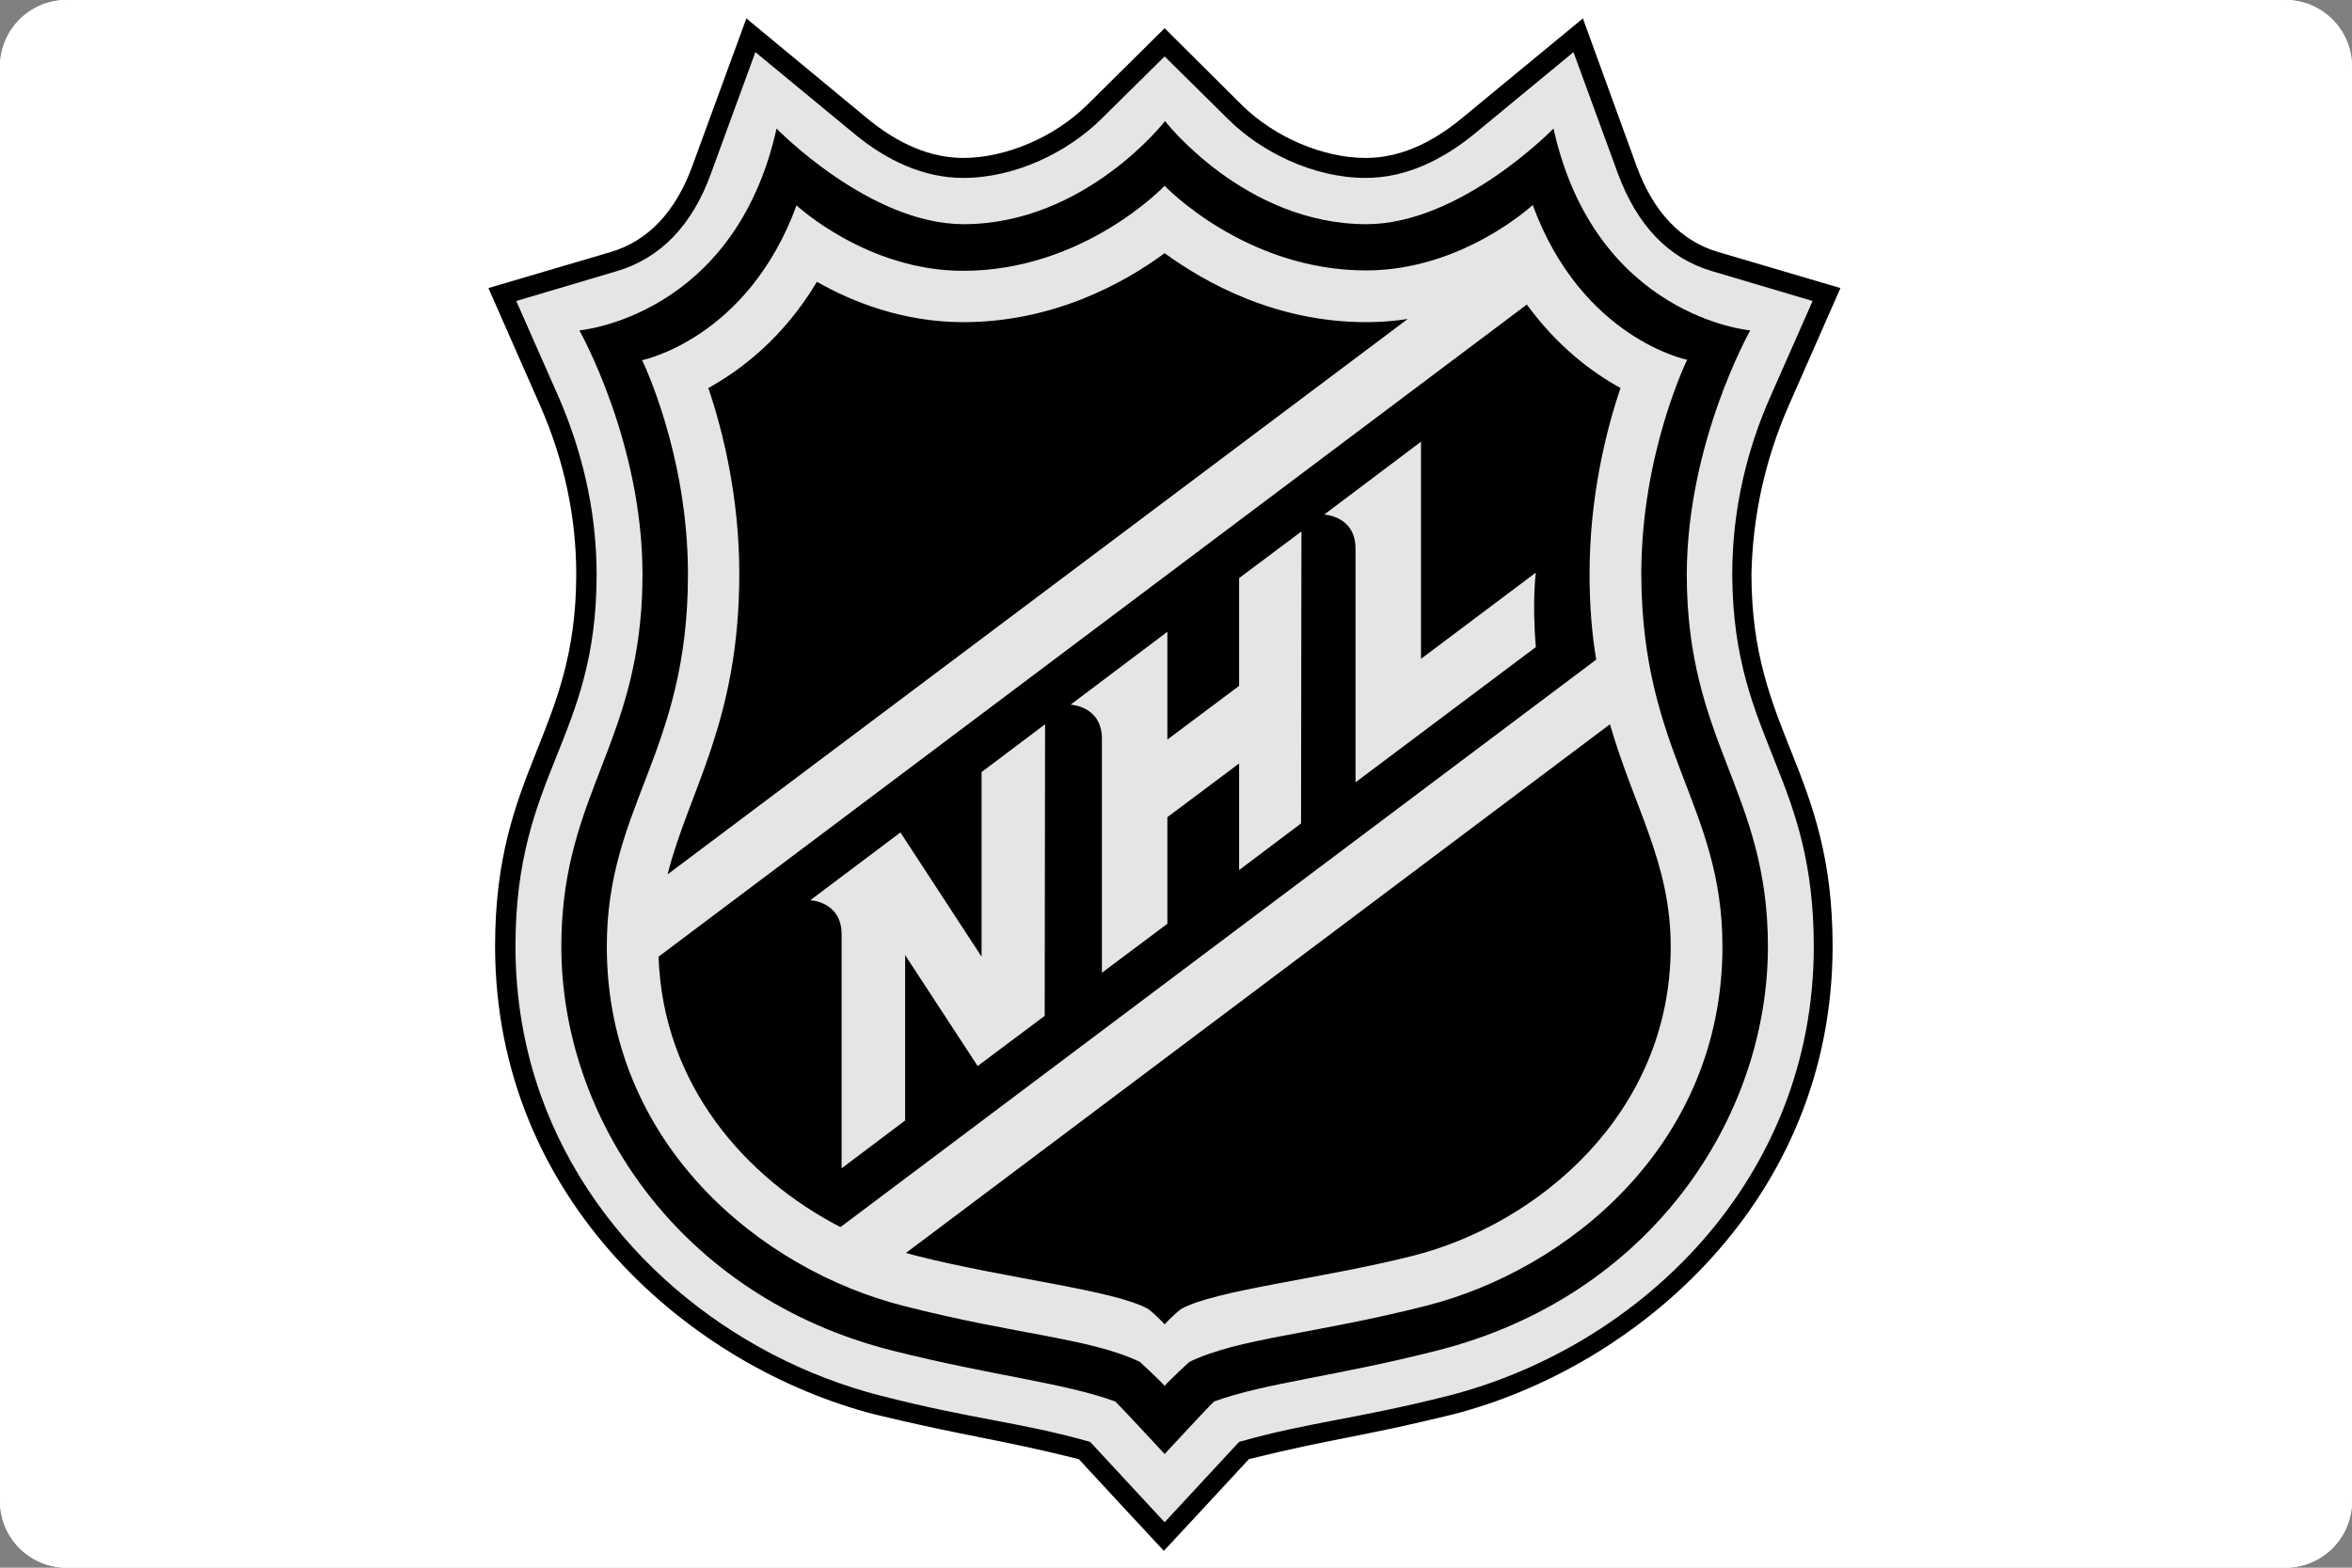 <?xml version="1.0" encoding="utf-8"?>
<!-- Generator: Adobe Illustrator 24.1.2, SVG Export Plug-In . SVG Version: 6.00 Build 0)  -->
<svg version="1.1" xmlns="http://www.w3.org/2000/svg" xmlns:xlink="http://www.w3.org/1999/xlink" x="0px" y="0px"
	 viewBox="0 0 600 400" style="enable-background:new 0 0 600 400;" xml:space="preserve">
<rect x="0" y="0" width="600" height="400" fill="#808080" stroke="none"/>
<style type="text/css">
	.st0{fill:#FFFFFF;}
	.st1{fill-rule:evenodd;clip-rule:evenodd;fill:#FFFFFF;}
	.st2{fill:#E4E5E6;}
</style>
<g id="Слой_1">
	<g id="Layer_3">
		<g id="Layer_5">
			<g>
				<path class="st0" d="M0,383c0,9.4,7.6,17,17,17h566c9.4,0,17-7.6,17-17V17c0-9.4-7.6-17-17-17H17C7.6,0,0,7.6,0,17V383z"/>
			</g>
			<g>
				<path class="st1" d="M0,383c0,9.4,7.6,17,17,17h566c9.4,0,17-7.6,17-17V17c0-9.4-7.6-17-17-17H17C7.6,0,0,7.6,0,17V383z"/>
			</g>
		</g>
	</g>
</g>
<g id="Слой_2">
	<path id="bg" class="st2" d="M453.8,192.1c-5.2-12.9-10-25-10-45.6c0-15.1,3.2-30.1,9.5-44.4l10.9-24.7l0.8-1.8l-1.9-0.6l-25.6-7.6
		c-10.6-3.1-18.3-11.2-23-24l-11.3-30.9l-0.8-2.3l-1.9,1.5l-25.2,20.8c-8.8,7.3-17.8,10.9-26.7,10.9c-14.2,0-26.9-7.5-33.9-14.5
		l-16.2-16l-1.2-1.2l-1.2,1.2l-16.2,16c-7.1,7-19.7,14.5-33.9,14.5c-9,0-17.9-3.7-26.7-10.9l-25.2-20.8l-1.9-1.5l-0.8,2.3
		l-11.3,30.9c-4.7,12.8-12.4,20.9-23,24l-25.6,7.6l-1.9,0.6l0.8,1.8l10.9,24.7c6.3,14.3,9.5,29.2,9.5,44.4c0,20.5-4.9,32.7-10,45.6
		c-5.2,13.1-10.7,26.6-10.7,49.4c0,13.3,2.2,26.2,6.5,38.4c13.3,37.5,47,67.3,87.9,77.9c11.9,3,20.8,4.7,28.7,6.2
		c8.3,1.6,15.4,2.9,24.3,5.4c3.2,3.4,18.5,19.9,18.7,20.1l1.3,1.4l1.3-1.4c0.2-0.2,15.4-16.7,18.7-20.1c8.9-2.5,16.1-3.8,24.3-5.4
		c7.9-1.5,16.8-3.2,28.7-6.2c25.4-6.5,48.8-20.9,65.8-40.3c18.7-21.4,28.6-47.7,28.6-76c0-21-4.5-33.9-9.9-47.5L453.8,192.1z"/>
	<path id="shield" d="M456.3,103.5l13.2-30l-31.2-9.2c-9.5-2.8-16.5-10.2-20.8-21.9L403.8,4.7L373,30.1
		c-8.2,6.8-16.4,10.2-24.6,10.2c-10.9,0-23.3-5.3-31.6-13.5L297.1,7.2l-19.8,19.6c-8.3,8.2-20.7,13.5-31.6,13.5
		c-8.1,0-16.4-3.4-24.6-10.2L190.4,4.7l-13.8,37.7c-4.3,11.7-11.3,19.1-20.8,21.9l-31.2,9.2l13.2,30c6.1,13.9,9.2,28.3,9.2,43
		c0,40.6-20.7,49.8-20.7,94.9c0,65,50.2,107.5,96.9,119.5c23.6,5.7,30.7,6.1,52,11.4c1.7,1.9,21.7,23.4,21.7,23.4s20-21.5,21.7-23.4
		c21.3-5.3,28.4-5.6,52-11.4c46.7-12,96.9-54.5,96.9-119.5c0-45.1-20.7-54.3-20.7-94.9C447.1,131.9,450.2,117.4,456.3,103.5z
		 M452.9,194.6c5,12.5,9.8,25.5,9.8,46.9c0,59.4-44.2,102-93.1,114.6c-24.2,6.1-35.5,6.7-53.5,11.8c-2.3,2.5-19,20.5-19,20.5
		s-16.7-18-19-20.5c-18-5.1-29.3-5.6-53.5-11.8c-37.8-9.7-72.7-37.4-86.7-76.8c-4.1-11.6-6.4-24.3-6.4-37.8
		c0-44.3,20.7-52.7,20.7-94.9c0-17.3-4.2-32.6-9.6-45.1l-10.9-24.7l25.6-7.6c11.2-3.3,19.3-11.7,24.1-25l11.3-30.9l25.2,20.8
		c8.3,6.9,17.8,11.3,27.8,11.3c13.5,0,26.8-6.7,35.2-15l16.2-16l16.2,16c8.3,8.3,21.7,15,35.1,15c10.1,0,19.5-4.5,27.8-11.3
		l25.2-20.8l11.3,30.9c4.9,13.3,13,21.8,24.1,25l25.6,7.6l-10.9,24.7c-5.5,12.5-9.6,27.8-9.6,45.1
		C442,168.4,447.6,181.2,452.9,194.6z"/>
	<path id="shield_1_" d="M446.5,84.3c0,0-39.5-3.4-50.2-51.5c0,0-23.7,24.4-47.7,24.4c-31,0-51.4-26.3-51.4-26.3
		s-20.4,26.3-51.4,26.3c-24,0-47.7-24.4-47.7-24.4c-10.7,48.1-50.3,51.5-50.3,51.5s16.1,28.5,16.1,62.2c0,4.4-0.2,8.5-0.6,12.3
		c-3.4,33.7-20.1,47.2-20.1,82.7c0,43.6,29.9,89.3,84.4,103.1c25.9,6.5,43.8,8.2,56.9,13c1.7,1.6,12.6,13.4,12.6,13.4
		s11-11.9,12.6-13.4c13.2-4.8,31-6.4,56.9-13c54.5-13.8,84.4-59.5,84.4-103.1c0-39.6-20.7-51.8-20.7-95
		C430.4,112.7,446.5,84.3,446.5,84.3z M439.4,241.5c0,50.4-39.3,82.5-75.7,91.7c-28.8,7.3-47.7,8.2-60.3,14.3c0,0-4.6,4.2-6.3,6.1
		c-1.7-1.9-6.3-6.1-6.3-6.1c-12.7-6.1-31.5-6.9-60.3-14.3c-36.4-9.2-75.7-41.3-75.7-91.7c0-36,20.7-49.3,20.7-95
		c0-30.8-11.7-54.6-11.7-54.6s26.9-5.4,39.4-39.5c0,0,17.9,16.7,42.5,16.7c30.9,0,51.4-21.7,51.4-21.7S317.6,69,348.5,69
		c24.6,0,42.5-16.7,42.5-16.7c12.5,34.1,39.4,39.5,39.4,39.5s-11.7,23.8-11.7,54.6C418.8,192.2,439.4,205.4,439.4,241.5z"/>
	<path id="shield_2_" d="M348.5,82.2c-23.1,0-41.1-10.1-51.4-17.6c-10.3,7.6-28.3,17.6-51.4,17.6c-15.2,0-28.2-5.1-37.3-10.3
		c-8.5,14.2-19.2,22.4-27.7,27.1c3.7,10.9,7.9,27.8,7.9,47.4c0,37.7-12.9,55.3-18.3,76.7L359.1,81.4
		C355.7,81.9,352.2,82.2,348.5,82.2z"/>
	<path id="shield_3_" d="M405.5,146.4c0-19.6,4.2-36.5,7.9-47.4c-7.3-4-16.1-10.6-23.9-21.3L168,244.1c1.1,32.7,22.2,56.5,46.4,69
		l192.8-144.8C406.1,161.8,405.5,154.6,405.5,146.4z M266.5,259.2L249.4,272l-18.5-28.3v42.2l-16.2,12.2v-59.7c0-8.4-8-8.7-8-8.7
		l23-17.3l20.7,31.7V197l16.2-12.2L266.5,259.2L266.5,259.2z M331.9,210.1L316.1,222v-27.2l-18.3,13.7v27.2l-16.7,12.5v-59.7
		c0-8.4-8-8.7-8-8.7l24.7-18.6v27.5l18.3-13.7v-27.5l15.9-11.9L331.9,210.1L331.9,210.1z M391.8,165.1l-46,34.5V140
		c0-8.4-8-8.7-8-8.7l24.7-18.6v55.4l29.3-22C391.8,146.1,390.8,153.2,391.8,165.1z"/>
	<path id="shield_4_" d="M231.1,319.7c0.9,0.2,1.7,0.5,2.6,0.7c22.8,5.8,50.8,8.8,59.2,13.6c1.9,1.4,4.2,3.9,4.2,3.9
		s2.3-2.5,4.2-3.9c8.4-4.8,36.4-7.8,59.2-13.6c31.6-8,65.7-36.1,65.7-78.9c0-21.3-9.3-35.3-15.5-56.7L231.1,319.7z"/>
</g>
</svg>
